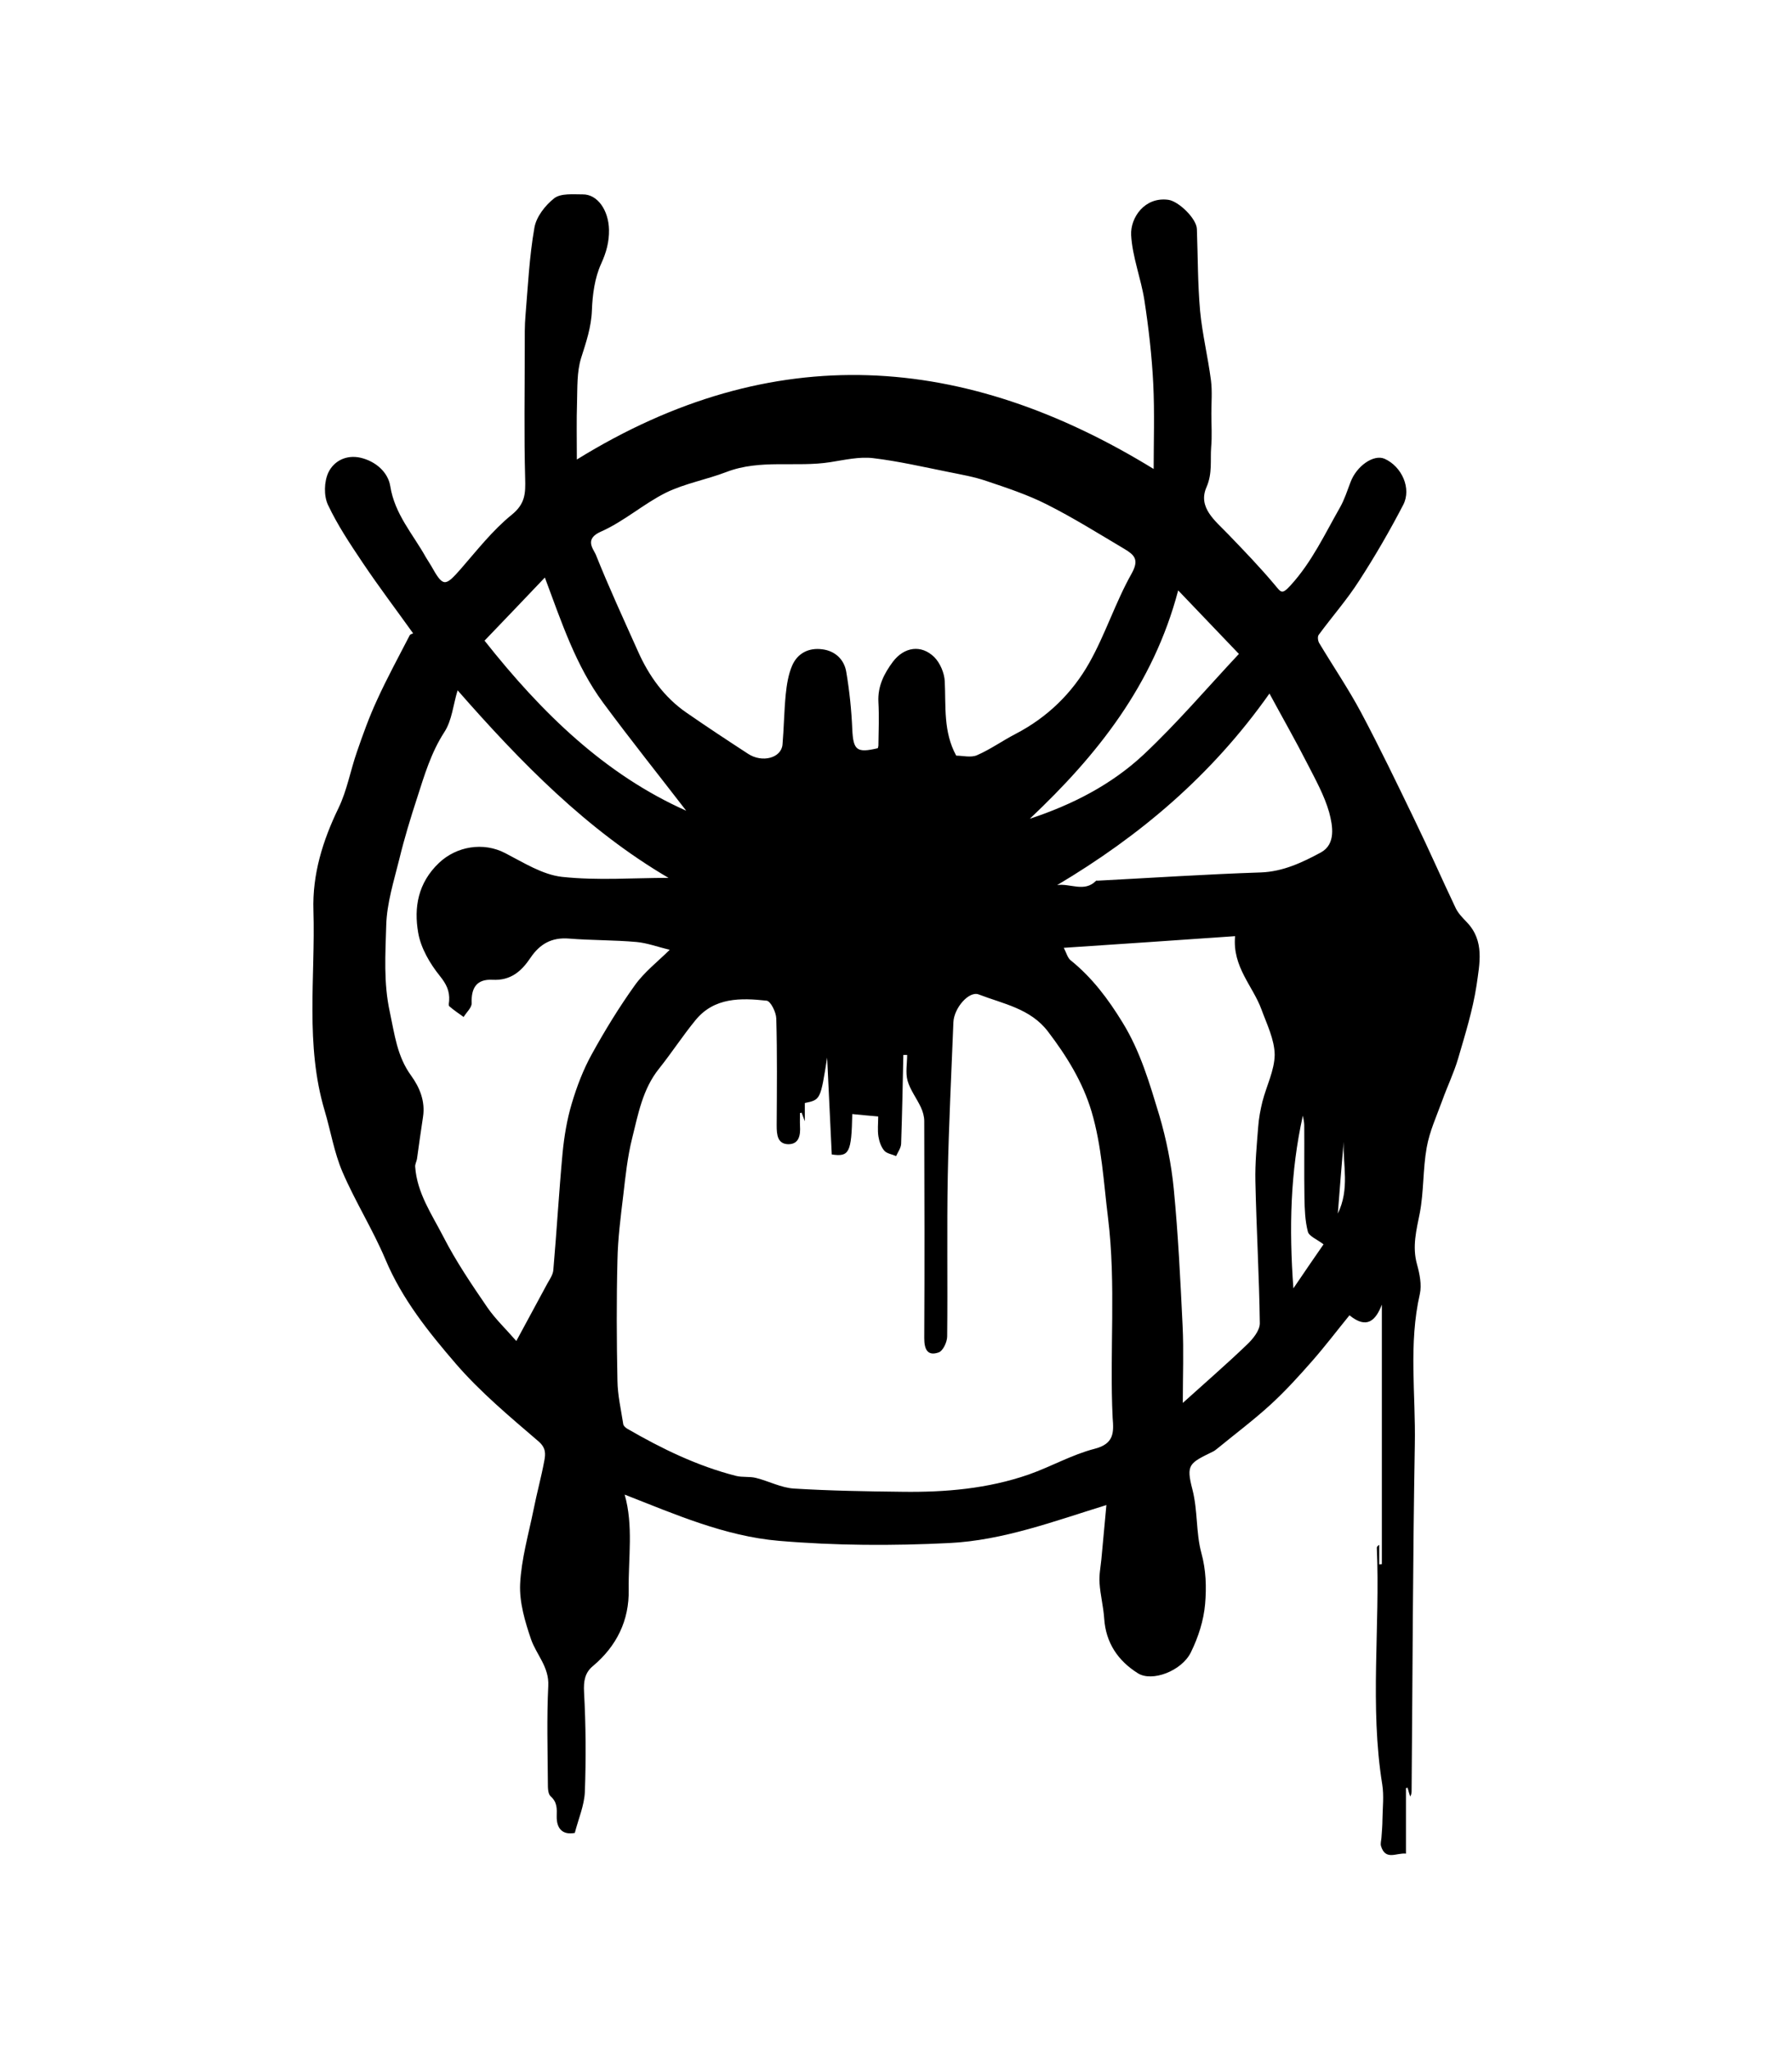 <?xml version="1.0" encoding="utf-8"?>
<!-- Generator: Adobe Illustrator 25.3.1, SVG Export Plug-In . SVG Version: 6.00 Build 0)  -->
<svg version="1.1" id="Layer_1" xmlns="http://www.w3.org/2000/svg" xmlns:xlink="http://www.w3.org/1999/xlink" x="0px" y="0px"
	 viewBox="0 0 891.3 1019.3" style="enable-background:new 0 0 891.3 1019.3;" xml:space="preserve">
<path d="M729.6,458.8c-2-2.1-4.2-4.3-5.5-6.9c-7-14.7-13.5-29.6-20.6-44.2c-8.6-17.8-17.2-35.7-26.5-53.2
	c-6.3-11.8-13.9-23-20.8-34.5c-0.7-1.1-1-3.3-0.3-4.2c6.6-9,14.1-17.5,20.1-26.9c7.9-12.2,15.2-24.8,21.9-37.7
	c4.3-8.2-0.7-19.2-9.3-23c-5.4-2.3-13.9,3.6-16.9,11.7c-1.6,4.2-3,8.6-5.2,12.5c-7.6,13.3-14,27.2-24.6,38.8
	c-4.4,4.8-4.7,3.5-7.9-0.3c-7.3-8.7-15.2-16.9-23.1-25.1c-6.4-6.7-15.3-13.3-10.8-23.5c3-6.9,1.8-13.3,2.3-19.9
	c0.5-5.5,0.1-11,0.1-16.6c0-5.5,0.5-11.1-0.2-16.6c-1.5-11.6-4.3-23-5.4-34.5c-1.2-13.5-1.1-27.2-1.6-40.8
	c-0.2-5.2-9.1-13.8-14.2-14.5c-11.8-1.6-18.9,8.9-18.5,17.5c0.6,10.9,4.9,21.6,6.6,32.5c2.1,13.7,3.7,27.6,4.4,41.5
	c0.7,14.5,0.2,29.1,0.2,42.4c-93.9-57.7-189.2-65.1-286.9-4.7c0-10.3-0.2-19.4,0.1-28.5c0.2-7.3-0.1-15.1,2-21.9
	c2.5-7.9,5.1-15.4,5.4-23.9c0.3-7.8,1.4-16.1,4.6-23.1c2.6-5.7,4-10.9,3.9-16.9c-0.2-9.7-5.7-17.7-13.1-17.6
	c-4.8,0-10.8-0.6-14.1,1.9c-4.5,3.5-9,9.3-9.9,14.7c-2.5,14.2-3.2,28.8-4.4,43.2c-0.5,5.5-0.4,11-0.4,16.5c0,21.7-0.4,43.3,0.2,65
	c0.2,7.4,0.1,12.6-6.7,18.1c-9.5,7.7-17.2,17.6-25.3,26.9c-7.9,9-8.8,9.1-14.8-1.6c-0.8-1.4-1.8-2.8-2.6-4.2
	c-6.4-11.5-15.5-21.4-17.7-35.4c-1.1-6.8-7.1-12.3-14.8-14.1c-7.2-1.6-13.3,1.7-16,7.4c-2.1,4.5-2.3,11.5-0.2,16
	c4.8,10.2,11.1,19.6,17.4,29c8,11.9,16.7,23.4,25,35c-0.5,0.2-1.4,0.4-1.7,0.9c-5.5,10.7-11.3,21.3-16.3,32.3
	c-3.9,8.4-7,17.1-10,25.8c-3.2,9.2-4.9,19.1-9.1,27.8c-7.9,16.3-13.1,33.1-12.5,51.1c1,33.2-4.2,66.8,5.6,99.6
	c3,10.1,4.7,20.7,8.8,30.3c6.4,14.9,15.1,28.7,21.4,43.6c8.3,19.8,21.5,36.2,35.1,52c12.2,14.1,26.7,26.2,40.9,38.4
	c3.9,3.3,3.7,6.3,3,9.9c-1.5,8.1-3.7,16-5.3,24.1c-2.5,12.3-6.1,24.7-6.7,37.1c-0.4,9.1,2.4,18.6,5.4,27.4
	c2.7,7.8,9.1,13.8,8.6,23.3c-0.8,16-0.3,32.2-0.2,48.3c0,2.3,0,5.4,1.4,6.6c3.3,3,3.1,6.1,3,10c-0.1,5.7,2.6,9.4,9,8.2
	c1.8-7,4.7-13.6,5-20.4c0.6-16.5,0.5-33.1-0.4-49.6c-0.3-5.5,0.4-9.7,4.4-13c11.8-9.9,18.1-22.7,17.8-38c-0.2-15.8,2.4-31.9-2-47.3
	c24.8,9.7,49.8,20.7,76.7,23c28.1,2.4,56.6,2.5,84.7,1.1c26.8-1.3,52.3-10.9,78.2-18.9c-0.9,10.1-1.7,18.5-2.5,27
	c-0.4,4-1.2,7.9-0.9,11.9c0.4,5.9,1.9,11.6,2.3,17.5c0.8,12.2,6.9,21.1,16.8,27.3c7,4.4,21.7-1.1,26.3-10.4
	c3.7-7.5,6.4-15.9,7.1-24.1c0.7-8.3,0.5-16.8-1.9-25.5c-2.7-10-1.7-20.8-4.4-31.4c-3.3-12.6-1.6-13.1,10.4-19c0.8-0.4,1.4-1,2.1-1.5
	c8.9-7.3,18.1-14.2,26.5-21.9c7.3-6.7,14-14.1,20.5-21.5c6.5-7.4,12.4-15.2,18.6-22.8c8.7,7.1,13.1,2.5,16.1-5.3c0,43,0,86,0,129.1
	c-0.4,0-0.8,0.1-1.3,0.1c0-3.2,0-6.4,0-9.7c-1,0.6-1.2,1.1-1.2,1.5c1.7,39.2-3.6,78.6,2.7,117.7c0.9,5.6,0.2,11.5,0.1,17.3
	c0,3.1-0.3,6.1-0.5,9.2c-0.1,1.4-0.6,2.9-0.2,4.2c2.3,7.3,7.6,3.2,12.4,3.7c0-11.3,0-22,0-32.6c0.3-0.1,0.5-0.1,0.8-0.2
	c0.4,1.5,0.8,2.9,1.3,4.4c0.7-1.2,0.7-2.1,0.7-3.1c0.5-57.3,0.6-114.6,1.6-171.9c0.5-25-3.2-50.1,2.5-75c1-4.6-0.1-10-1.4-14.7
	c-2.5-8.9-0.3-17.1,1.4-25.7c2-10.6,1.5-21.8,3.4-32.4c1.4-8,4.9-15.6,7.7-23.3c2.5-7,5.8-13.8,7.9-20.9c3.5-12,7.3-24.1,9.2-36.5
	C735.9,479.4,738.5,468.1,729.6,458.8z M586,293.7c10.6,11.1,20,20.9,30.2,31.6c-15.9,17-30.7,34.4-47.3,50c-16,15-35.5,25-56.7,32
	C545.6,375.8,573.6,340.8,586,293.7z M298.8,264.5c11.4-5,21.2-13.8,32.4-19.4c9.4-4.6,20.2-6.5,30.1-10.3
	c16.9-6.5,34.7-2.2,51.7-4.9c7.1-1.1,14.3-2.8,21.2-2c12.6,1.5,25.1,4.4,37.6,6.9c6.4,1.3,12.8,2.4,18.9,4.5
	c10.1,3.4,20.4,6.8,29.9,11.6c13.3,6.7,25.9,14.6,38.7,22.2c4.8,2.9,7.5,5.2,3.5,12.3c-8,14.2-13,30.1-21,44.3
	c-8.5,15.1-20.8,27.1-36.5,35.3c-6.6,3.4-12.7,7.8-19.4,10.7c-3,1.3-7.1,0.2-10.3,0.2c-6.5-11.9-5.1-24.5-5.7-37
	c-0.2-4.1-2.3-9.1-5.2-12c-6.5-6.4-15-5.1-20.6,2.3c-4.4,5.9-7.6,12.2-7.2,20c0.4,7.2,0.1,14.4,0,21.6c0,0.5-0.2,0.9-0.3,1.4
	c-10.5,2.5-12.2,1-12.7-9.4c-0.4-9.6-1.4-19.2-3-28.6c-1-6.1-5.5-10.4-11.9-11.2c-6.7-0.9-12.3,1.9-15,8.1
	c-1.9,4.4-2.7,9.5-3.2,14.4c-0.8,8.3-0.9,16.6-1.6,24.9c-0.6,6.7-10.1,9.2-17.1,4.6c-10.3-6.7-20.6-13.5-30.7-20.5
	c-11-7.6-18.6-18.2-24-30.3c-7.2-16.1-14.6-32.1-21.1-48.4C294.9,272.8,290.7,268.1,298.8,264.5z M271,287.3
	c8.3,22.2,15.4,43.9,29,62.3c13.6,18.4,27.9,36.3,41.3,53.7c-40.2-17.9-71.7-48.4-100.3-84.6C251.2,308.1,260.8,298,271,287.3z
	 M294.3,524.5c-4.2,7.6-7.4,16-9.9,24.4c-2.4,8-3.8,16.5-4.6,24.8c-1.8,19.4-2.9,38.8-4.6,58.2c-0.2,2.2-1.7,4.4-2.9,6.5
	c-4.9,9.1-9.8,18.2-15.5,28.7c-5.2-6-10.4-10.9-14.4-16.7c-7.8-11.4-15.6-22.9-21.9-35.2c-5.7-11.1-13.1-21.7-14-34.8
	c-0.1-1.3,0.7-2.6,0.9-3.9c1-7,1.9-13.9,3-20.9c1.2-7.8-1.7-14.7-5.9-20.5c-7-9.6-8.2-20.4-10.6-31.6c-3.2-14.6-2.2-28.9-1.8-43.2
	c0.3-11,3.8-22,6.5-32.9c2.5-10.3,5.6-20.5,8.9-30.6c3.6-11.2,6.9-22.4,13.5-32.6c3.8-5.8,4.4-13.6,6.6-20.8
	c31.7,36.2,64.5,69.6,104.9,93.3c-17.4,0-35.4,1.4-53-0.5c-9.7-1.1-19.1-7.1-28.2-11.8c-10.9-5.7-24.3-3.4-33,4.9
	c-10.4,9.9-12.5,22.1-10.3,34.7c1.3,7.6,5.8,15.3,10.7,21.4c3.3,4.1,5,7.5,4.7,12.4c-0.1,1-0.4,2.4,0.1,2.8c2.2,1.9,4.7,3.6,7.1,5.3
	c1.4-2.3,4.1-4.7,4-6.9c-0.3-7.6,2.5-12,10.3-11.6c9.2,0.5,14.5-4.3,19-11c4.6-6.8,10.5-10.2,19.1-9.5c11.2,0.9,22.4,0.7,33.6,1.7
	c5.3,0.5,10.4,2.4,16.5,3.9c-6,5.9-12.7,11.1-17.4,17.7C307.9,501.1,300.8,512.7,294.3,524.5z M544.5,720.7
	c-11.3,2.9-21.7,8.9-32.8,12.8c-20.4,7.1-41.6,8.9-63,8.6c-17.9-0.2-35.9-0.5-53.8-1.6c-6.4-0.4-12.5-3.7-18.9-5.3
	c-3.2-0.8-6.7-0.2-9.9-1c-19.2-4.9-36.9-13.5-54-23.4c-0.9-0.5-2-1.5-2.1-2.3c-1.1-7.2-2.8-14.4-2.9-21.7c-0.4-19.9-0.5-39.9,0-59.8
	c0.2-10.8,1.6-21.6,2.9-32.4c1.1-9.5,2.1-19.1,4.4-28.3c3-12,5.2-24.5,13.4-34.7c6.3-7.9,11.8-16.4,18.2-24.2
	c9.3-11.3,22.5-11,35.3-9.6c2,0.2,4.7,5.7,4.8,8.8c0.5,17.8,0.3,35.5,0.2,53.3c0,4.6,0.4,9.2,5.8,9.3c5.4,0,6.1-4.6,5.8-9.2
	c-0.1-2.1,0-4.2,0-6.3c0.3-0.1,0.6-0.1,0.8-0.2c0.4,1.1,0.8,2.2,1.6,4.3c0-3.7,0-6.4,0-9.1c7.8-1.6,7.8-1.6,11.1-22.6
	c0.8,16.1,1.5,32.2,2.3,48.2c8.7,1.3,9.8-0.9,10.2-20.1c4.1,0.4,8.1,0.8,12.9,1.2c0,3.4-0.4,6.7,0.1,9.9c0.4,2.5,1.3,5.2,2.9,7.1
	c1.3,1.5,3.9,1.8,5.9,2.7c0.9-2,2.4-4,2.5-6.1c0.5-14.7,0.8-29.5,1.1-44.2c0.6,0,1.3,0,1.9,0c0,4.3-0.9,8.8,0.2,12.8
	c1.3,4.6,4.5,8.7,6.6,13.2c1,2.1,1.7,4.6,1.7,6.9c0.1,36,0.2,72,0,108c0,5.5,1.6,9,7.1,7.1c2.2-0.7,4.3-5.2,4.3-8
	c0.3-26.6-0.2-53.3,0.3-79.9c0.5-25.5,1.8-50.9,2.8-76.4c0.3-7.1,7.8-15.7,12.6-13.8c12.2,4.7,25.7,7,34.4,18.4
	c9.3,12.2,17.3,25.1,21.7,39.8c5.1,17.2,6,35.1,8.2,52.9c4.1,33.3,0.7,66.4,2.3,99.5C554,712.5,554.2,718.2,544.5,720.7z M627.9,548
	c-1,4.1-1.8,8.3-2.1,12.5c-0.7,9-1.6,18-1.4,27.1c0.5,23.6,1.9,47.1,2.2,70.7c0,3.6-3.5,7.9-6.5,10.7c-10,9.6-20.4,18.6-31.8,28.9
	c0-13.8,0.5-26.1-0.1-38.3c-1.1-22.8-2.2-45.5-4.4-68.2c-1.2-12.3-3.7-24.7-7.2-36.6c-4.8-15.8-9.4-31.8-18.3-46.2
	c-7.1-11.6-15.1-22.3-25.8-30.9c-1.5-1.2-2.1-3.7-3.4-6.2c28.8-1.9,56.4-3.8,85.2-5.8c-1.4,15.3,8.8,24.7,13.1,36.4
	c2.7,7.4,6.5,15,6.6,22.6C633.9,532.5,629.9,540.2,627.9,548z M643.3,640.9c-2.2-30.1-1.5-58,4.7-85.9c0.3,1.6,0.7,3.2,0.7,4.8
	c0.1,12-0.1,24,0.1,36c0.1,5.7,0.3,11.5,1.7,16.9c0.6,2.3,4.4,3.7,7.8,6.3C654,625.2,649.2,632.2,643.3,640.9z M656.9,424.1
	c-9.1,4.9-18.7,9.5-29.8,9.9c-27.1,0.9-54.2,2.7-81.2,4.1c-0.2,0-0.6-0.1-0.7,0c-5.8,6-12.9,1.2-19.4,2.2
	c41.2-24.5,76.9-54.6,105.6-95.3c6.7,12.4,13.1,23.6,18.9,35c4,7.8,8.4,15.7,10.8,24.1C662.9,410.9,664.5,420,656.9,424.1z
	 M665.4,603.7c1-12.7,1.9-24.2,2.9-35.7C667.9,579.6,671.4,591.4,665.4,603.7z"/>
</svg>
